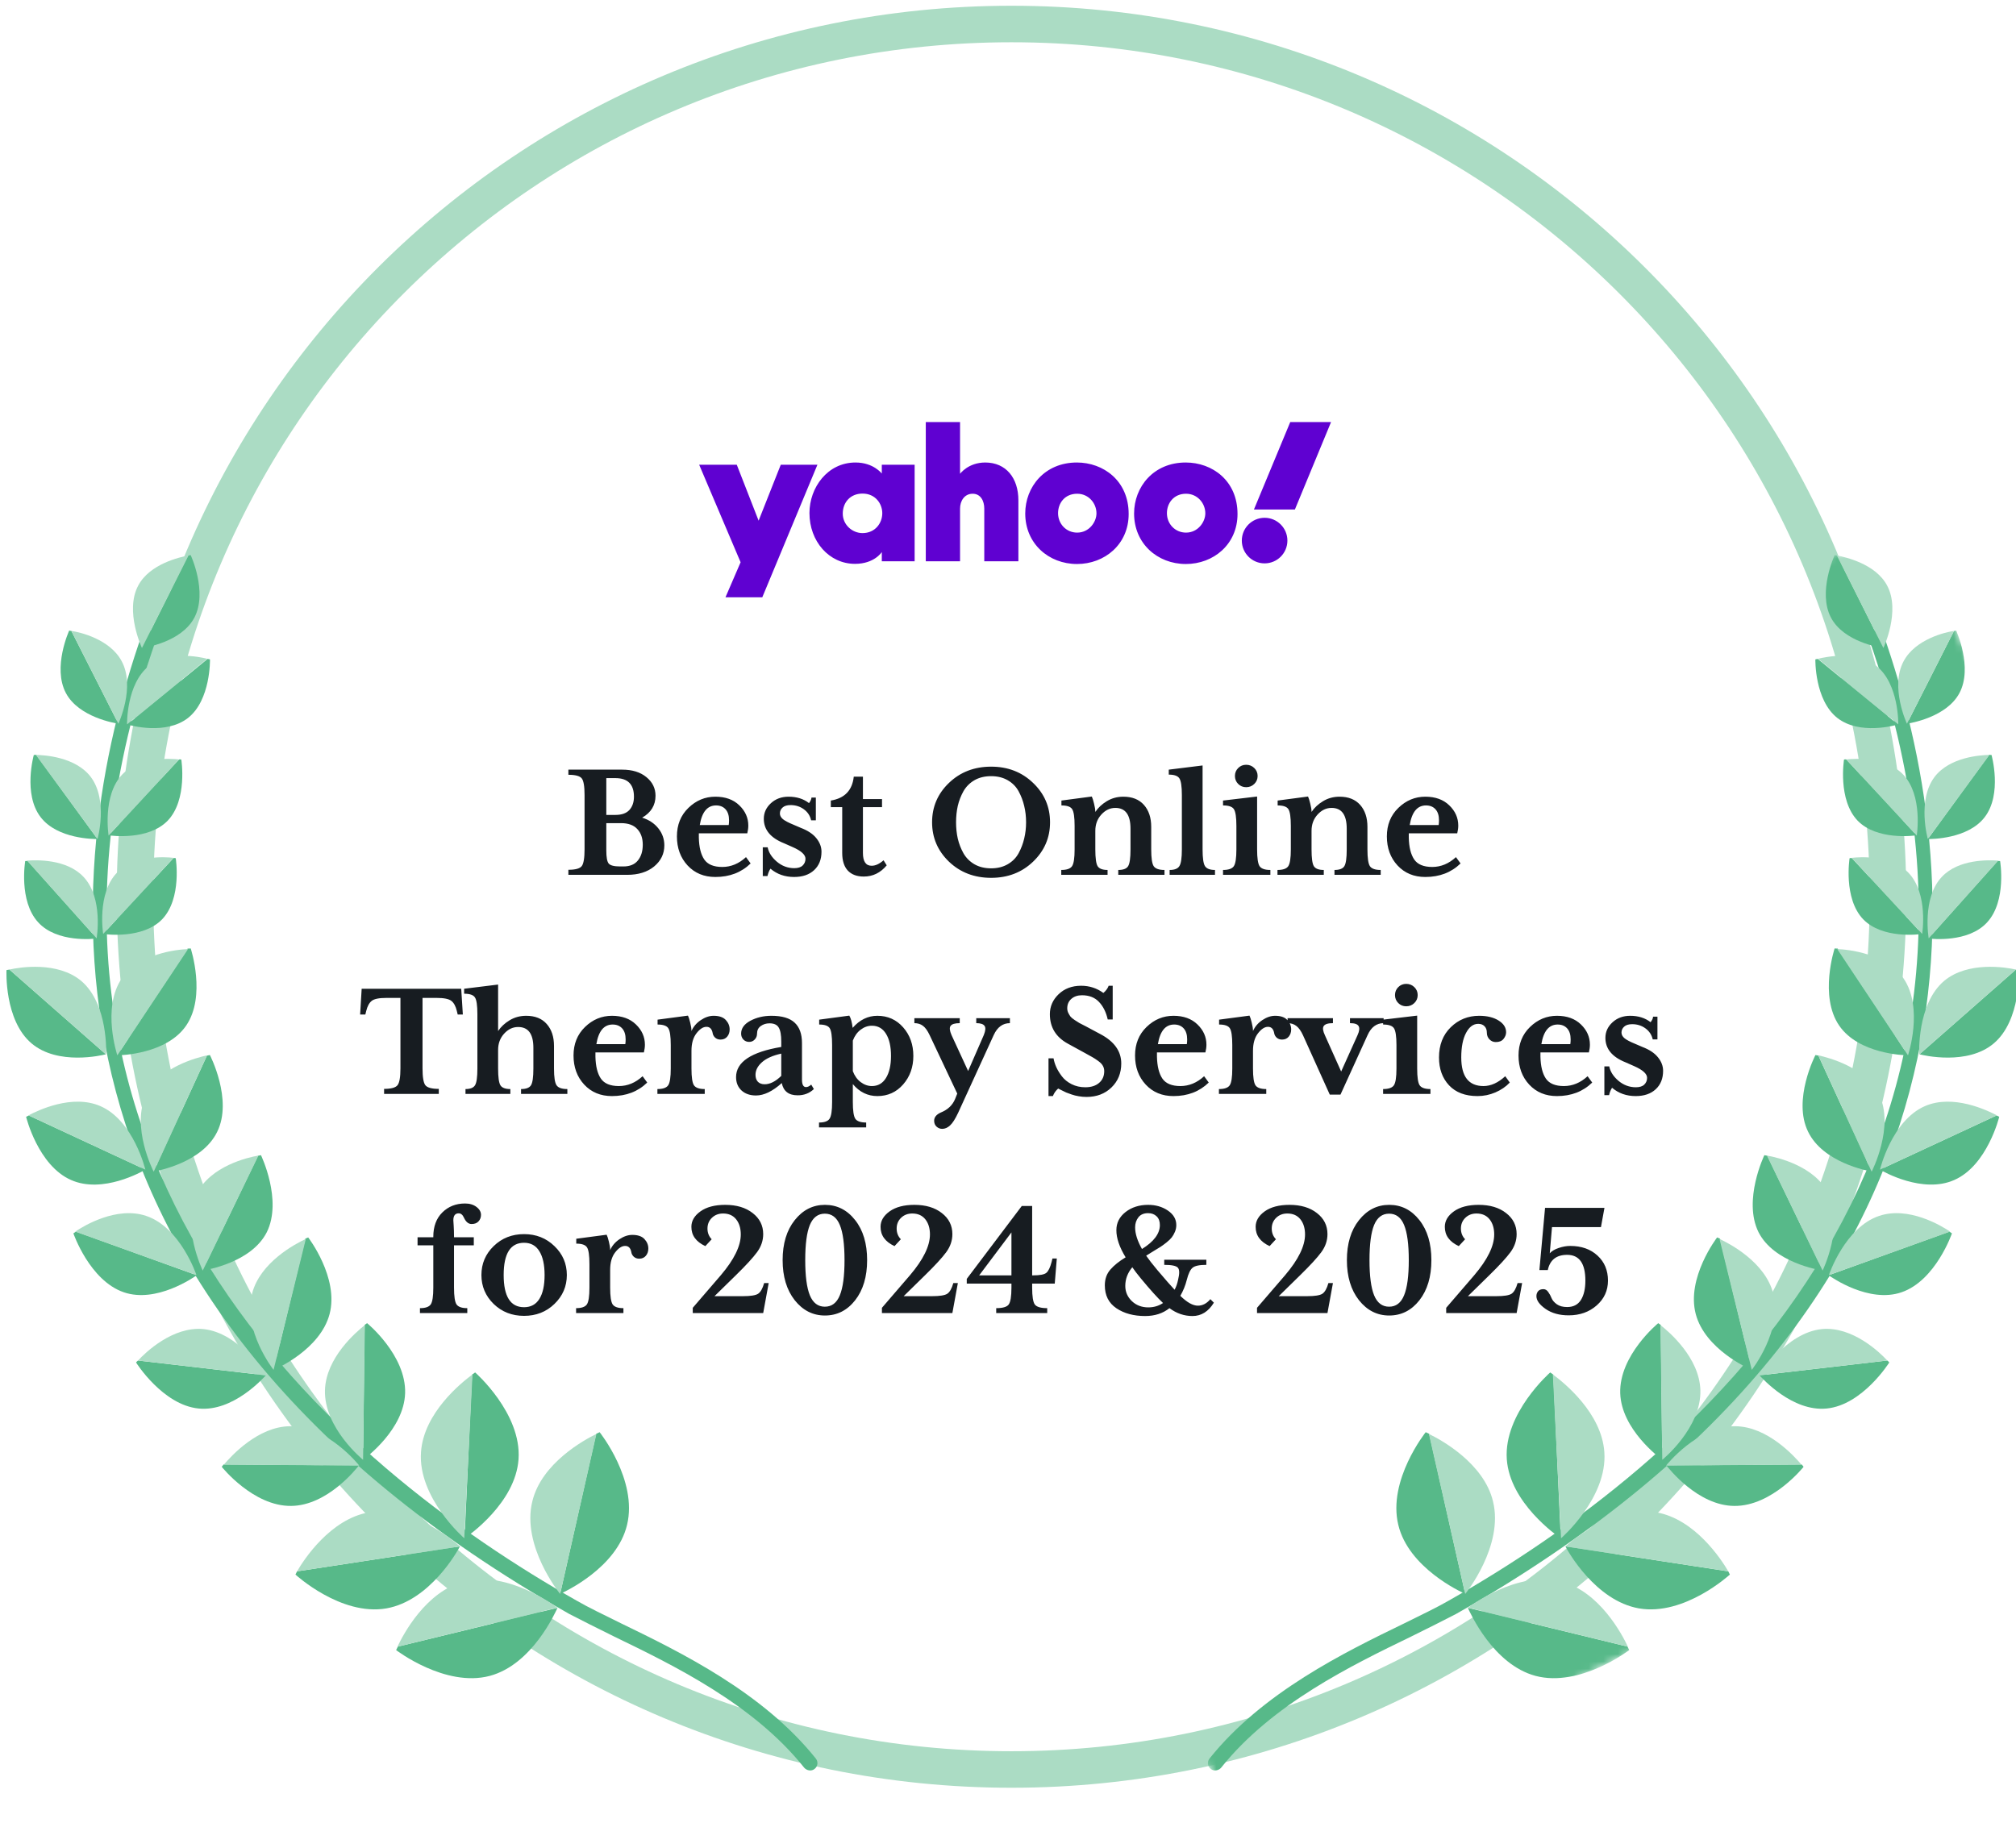<svg width="276" height="253" viewBox="0 0 276 253" fill="none" xmlns="http://www.w3.org/2000/svg">
<g clip-path="url(#clip0_3578_2165)">
<path d="M138.475 242.287C204.749 242.287 258.475 188.785 258.475 122.787C258.475 56.789 204.749 3.287 138.475 3.287C72.2 3.287 18.475 56.789 18.475 122.787C18.475 188.785 72.2 242.287 138.475 242.287Z" stroke="#ABDCC4" stroke-width="5"/>
<path d="M95.72 63.634H100.869L103.858 71.292L106.891 63.634H111.909L104.36 81.787H99.32L101.392 76.987L95.72 63.634ZM117.123 63.328C113.262 63.328 110.818 66.797 110.818 70.245C110.818 74.128 113.502 77.205 117.058 77.205C119.72 77.205 120.723 75.59 120.723 75.59V76.856H125.218V63.634H120.723V64.834C120.702 64.834 119.589 63.328 117.123 63.328ZM118.083 67.583C119.872 67.583 120.789 69.001 120.789 70.267C120.789 71.641 119.807 72.994 118.083 72.994C116.665 72.994 115.378 71.838 115.378 70.332C115.378 68.805 116.403 67.583 118.083 67.583ZM126.745 76.856V57.787H131.436V64.877C131.436 64.877 132.549 63.328 134.883 63.328C137.742 63.328 139.422 65.467 139.422 68.499V76.856H134.752V69.634C134.752 68.608 134.272 67.605 133.16 67.605C132.025 67.605 131.436 68.608 131.436 69.634V76.856H126.745ZM147.429 63.328C143 63.328 140.36 66.688 140.36 70.31C140.36 74.412 143.545 77.227 147.451 77.227C151.225 77.227 154.52 74.543 154.52 70.376C154.52 65.816 151.051 63.328 147.429 63.328ZM147.472 67.605C149.043 67.605 150.112 68.914 150.112 70.288C150.112 71.467 149.109 72.928 147.472 72.928C145.967 72.928 144.854 71.728 144.854 70.267C144.854 68.892 145.771 67.605 147.472 67.605ZM162.331 63.328C157.902 63.328 155.262 66.688 155.262 70.31C155.262 74.412 158.447 77.227 162.352 77.227C166.127 77.227 169.422 74.543 169.422 70.376C169.422 65.816 165.974 63.328 162.331 63.328ZM162.374 67.605C163.945 67.605 165.014 68.914 165.014 70.288C165.014 71.467 164.011 72.928 162.374 72.928C160.869 72.928 159.756 71.728 159.756 70.267C159.756 68.892 160.694 67.605 162.374 67.605ZM173.131 70.899C174.854 70.899 176.251 72.296 176.251 74.019C176.251 75.743 174.854 77.139 173.131 77.139C171.407 77.139 170.011 75.743 170.011 74.019C170.011 72.296 171.407 70.899 173.131 70.899ZM177.276 69.765H171.669L176.643 57.787H182.229L177.276 69.765Z" fill="#5F01D1"/>
<path d="M90.951 115.755C90.951 116.904 90.486 117.865 89.557 118.638C88.627 119.404 87.393 119.787 85.853 119.787H77.814V119.095C78.775 119.095 79.385 118.927 79.643 118.591C79.9 118.255 80.029 117.486 80.029 116.283V108.865C80.029 107.662 79.9 106.9 79.643 106.58C79.385 106.251 78.775 106.087 77.814 106.087V105.384H85.186C86.561 105.384 87.662 105.724 88.49 106.404C89.326 107.083 89.744 107.935 89.744 108.958C89.744 110.255 89.135 111.255 87.916 111.958C88.846 112.248 89.584 112.736 90.131 113.423C90.678 114.111 90.951 114.888 90.951 115.755ZM86.791 109.087C86.791 107.392 85.943 106.544 84.248 106.544H83.006V111.583H84.248C85.115 111.583 85.756 111.357 86.17 110.904C86.584 110.443 86.791 109.837 86.791 109.087ZM85.022 112.708H83.006V116.447C83.006 117.376 83.115 117.974 83.334 118.24C83.561 118.505 84.08 118.638 84.893 118.638H85.35C86.232 118.638 86.893 118.365 87.33 117.818C87.775 117.271 87.998 116.552 87.998 115.662C87.998 114.763 87.748 114.048 87.248 113.517C86.756 112.978 86.014 112.708 85.022 112.708ZM102.764 118.228C101.498 119.462 99.889 120.08 97.936 120.08C96.381 120.08 95.115 119.556 94.139 118.509C93.162 117.455 92.674 116.126 92.674 114.525C92.674 112.939 93.197 111.638 94.244 110.623C95.299 109.599 96.529 109.087 97.936 109.087C99.311 109.087 100.404 109.482 101.217 110.271C102.037 111.06 102.447 111.986 102.447 113.048C102.447 113.369 102.4 113.72 102.307 114.103H95.674V114.701C95.705 115.998 95.951 116.99 96.412 117.677C96.881 118.365 97.705 118.708 98.885 118.708C100.072 118.708 101.154 118.259 102.131 117.361L102.764 118.228ZM99.811 112.322C99.811 111.666 99.65 111.162 99.33 110.81C99.01 110.458 98.576 110.283 98.029 110.283C96.842 110.283 96.1 111.177 95.803 112.966H99.764C99.795 112.779 99.811 112.564 99.811 112.322ZM112.467 116.623C112.467 117.677 112.131 118.517 111.459 119.142C110.787 119.767 109.873 120.08 108.717 120.08C107.451 120.08 106.373 119.701 105.482 118.943C105.303 119.201 105.166 119.537 105.072 119.951H104.428V116.013H105.096C105.236 116.732 105.654 117.388 106.35 117.982C107.053 118.576 107.85 118.873 108.74 118.873C109.256 118.873 109.639 118.751 109.889 118.509C110.146 118.259 110.275 117.951 110.275 117.583C110.275 117.037 109.693 116.505 108.529 115.99L107.334 115.462C105.49 114.728 104.568 113.611 104.568 112.111C104.568 111.283 104.893 110.572 105.541 109.978C106.189 109.384 106.994 109.087 107.955 109.087C109.072 109.087 110.006 109.38 110.756 109.966C110.967 109.693 111.08 109.439 111.096 109.205H111.693V112.322H111.049C110.908 111.697 110.576 111.193 110.053 110.81C109.529 110.427 108.924 110.236 108.236 110.236C107.744 110.236 107.377 110.349 107.135 110.576C106.893 110.794 106.771 111.064 106.771 111.384C106.771 111.673 106.912 111.935 107.193 112.169C107.475 112.396 107.951 112.646 108.623 112.919L109.631 113.353C110.592 113.72 111.303 114.193 111.764 114.771C112.232 115.349 112.467 115.966 112.467 116.623ZM121.396 118.486C120.545 119.509 119.498 120.021 118.256 120.021C117.311 120.021 116.58 119.748 116.064 119.201C115.557 118.646 115.303 117.841 115.303 116.787V110.517H113.744V109.615C115.635 109.31 116.682 108.22 116.885 106.345H118.139V109.416H120.752V110.517H118.139V116.787C118.139 117.958 118.537 118.544 119.334 118.544C119.85 118.544 120.393 118.294 120.963 117.794L121.396 118.486ZM141.436 107.201C142.982 108.677 143.756 110.474 143.756 112.591C143.756 114.701 142.982 116.498 141.436 117.982C139.896 119.458 137.982 120.197 135.693 120.197C133.389 120.197 131.463 119.458 129.916 117.982C128.377 116.498 127.607 114.701 127.607 112.591C127.607 110.474 128.377 108.677 129.916 107.201C131.463 105.716 133.389 104.974 135.693 104.974C137.982 104.974 139.896 105.716 141.436 107.201ZM140.217 114.818C140.389 114.115 140.475 113.373 140.475 112.591C140.475 111.802 140.389 111.056 140.217 110.353C140.053 109.65 139.799 108.982 139.455 108.349C139.111 107.716 138.615 107.212 137.967 106.837C137.318 106.462 136.561 106.275 135.693 106.275C134.811 106.275 134.045 106.462 133.396 106.837C132.756 107.212 132.256 107.716 131.896 108.349C131.545 108.982 131.287 109.65 131.123 110.353C130.967 111.056 130.889 111.802 130.889 112.591C130.889 113.373 130.967 114.115 131.123 114.818C131.287 115.521 131.545 116.189 131.896 116.822C132.256 117.455 132.756 117.958 133.396 118.333C134.045 118.708 134.811 118.896 135.693 118.896C136.561 118.896 137.318 118.708 137.967 118.333C138.615 117.958 139.111 117.455 139.455 116.822C139.799 116.189 140.053 115.521 140.217 114.818ZM159.424 119.787H153.096V119.119C153.783 119.119 154.232 118.947 154.443 118.603C154.662 118.259 154.771 117.494 154.771 116.306V113.47C154.771 111.564 154.076 110.615 152.686 110.623C151.967 110.623 151.33 110.927 150.775 111.537C150.229 112.138 149.955 112.88 149.955 113.763V116.306C149.955 117.494 150.061 118.259 150.271 118.603C150.49 118.947 150.943 119.119 151.631 119.119V119.787H145.291V119.119C146.041 119.119 146.533 118.947 146.768 118.603C147.002 118.259 147.119 117.494 147.119 116.306V113.095C147.119 111.892 147.006 111.123 146.779 110.787C146.561 110.451 146.072 110.283 145.314 110.283V109.615L149.475 109.064C149.568 109.259 149.67 109.583 149.779 110.037C149.896 110.49 149.955 110.869 149.955 111.173C150.338 110.595 150.865 110.103 151.537 109.697C152.209 109.291 152.959 109.087 153.787 109.087C155.006 109.087 155.947 109.462 156.611 110.212C157.275 110.962 157.607 111.962 157.607 113.212V116.306C157.607 117.494 157.721 118.259 157.947 118.603C158.182 118.947 158.674 119.119 159.424 119.119V119.787ZM166.338 119.787H160.127V119.119C160.799 119.119 161.244 118.943 161.463 118.591C161.689 118.24 161.803 117.478 161.803 116.306V108.865C161.803 107.677 161.689 106.916 161.463 106.58C161.244 106.236 160.76 106.064 160.01 106.064V105.384L164.639 104.81V116.306C164.639 117.478 164.748 118.24 164.967 118.591C165.193 118.943 165.65 119.119 166.338 119.119V119.787ZM173.92 119.787H167.439V119.119C168.189 119.119 168.682 118.947 168.916 118.603C169.15 118.259 169.268 117.494 169.268 116.306V113.095C169.268 111.908 169.154 111.142 168.928 110.798C168.709 110.455 168.213 110.283 167.439 110.283V109.615L172.104 109.064V116.306C172.104 117.494 172.217 118.259 172.443 118.603C172.678 118.947 173.17 119.119 173.92 119.119V119.787ZM169.514 107.341C169.217 107.044 169.068 106.681 169.068 106.251C169.068 105.822 169.217 105.458 169.514 105.162C169.811 104.865 170.174 104.716 170.604 104.716C171.041 104.716 171.412 104.865 171.717 105.162C172.021 105.458 172.174 105.822 172.174 106.251C172.174 106.681 172.021 107.044 171.717 107.341C171.412 107.638 171.041 107.787 170.604 107.787C170.174 107.787 169.811 107.638 169.514 107.341ZM189.025 119.787H182.697V119.119C183.385 119.119 183.834 118.947 184.045 118.603C184.264 118.259 184.373 117.494 184.373 116.306V113.47C184.373 111.564 183.678 110.615 182.287 110.623C181.568 110.623 180.932 110.927 180.377 111.537C179.83 112.138 179.557 112.88 179.557 113.763V116.306C179.557 117.494 179.662 118.259 179.873 118.603C180.092 118.947 180.545 119.119 181.232 119.119V119.787H174.893V119.119C175.643 119.119 176.135 118.947 176.369 118.603C176.604 118.259 176.721 117.494 176.721 116.306V113.095C176.721 111.892 176.607 111.123 176.381 110.787C176.162 110.451 175.674 110.283 174.916 110.283V109.615L179.076 109.064C179.17 109.259 179.271 109.583 179.381 110.037C179.498 110.49 179.557 110.869 179.557 111.173C179.939 110.595 180.467 110.103 181.139 109.697C181.811 109.291 182.561 109.087 183.389 109.087C184.607 109.087 185.549 109.462 186.213 110.212C186.877 110.962 187.209 111.962 187.209 113.212V116.306C187.209 117.494 187.322 118.259 187.549 118.603C187.783 118.947 188.275 119.119 189.025 119.119V119.787ZM199.959 118.228C198.693 119.462 197.084 120.08 195.131 120.08C193.576 120.08 192.311 119.556 191.334 118.509C190.357 117.455 189.869 116.126 189.869 114.525C189.869 112.939 190.393 111.638 191.439 110.623C192.494 109.599 193.725 109.087 195.131 109.087C196.506 109.087 197.6 109.482 198.412 110.271C199.232 111.06 199.643 111.986 199.643 113.048C199.643 113.369 199.596 113.72 199.502 114.103H192.869V114.701C192.9 115.998 193.146 116.99 193.607 117.677C194.076 118.365 194.9 118.708 196.08 118.708C197.268 118.708 198.35 118.259 199.326 117.361L199.959 118.228ZM197.006 112.322C197.006 111.666 196.846 111.162 196.525 110.81C196.205 110.458 195.771 110.283 195.225 110.283C194.037 110.283 193.295 111.177 192.998 112.966H196.959C196.99 112.779 197.006 112.564 197.006 112.322ZM63.365 138.912H62.662L62.545 138.431C62.389 137.775 62.139 137.314 61.795 137.048C61.451 136.775 60.775 136.638 59.768 136.638H57.846V146.283C57.846 147.486 57.975 148.255 58.232 148.591C58.498 148.927 59.111 149.095 60.072 149.095V149.787H52.584V149.095C53.545 149.095 54.158 148.927 54.424 148.591C54.69 148.255 54.822 147.486 54.822 146.283V136.638H52.9C51.893 136.638 51.221 136.775 50.885 137.048C50.549 137.314 50.299 137.775 50.135 138.431L50.018 138.912H49.303L49.514 135.384H63.143L63.365 138.912ZM77.674 149.787H71.334V149.119C72.022 149.119 72.475 148.947 72.693 148.603C72.912 148.259 73.022 147.494 73.022 146.306V143.47C73.022 141.564 72.322 140.615 70.924 140.623C70.205 140.623 69.568 140.927 69.014 141.537C68.467 142.138 68.193 142.88 68.193 143.763V146.306C68.193 147.494 68.299 148.259 68.51 148.603C68.728 148.947 69.182 149.119 69.869 149.119V149.787H63.728V149.119C64.385 149.119 64.818 148.947 65.029 148.603C65.248 148.259 65.357 147.494 65.357 146.306V138.865C65.357 137.662 65.244 136.896 65.018 136.568C64.799 136.232 64.307 136.064 63.541 136.064V135.384L68.193 134.81V141.173C68.576 140.595 69.103 140.103 69.775 139.697C70.447 139.291 71.201 139.087 72.037 139.087C73.256 139.087 74.193 139.462 74.85 140.212C75.514 140.962 75.846 141.962 75.846 143.212V146.306C75.846 147.494 75.963 148.259 76.197 148.603C76.432 148.947 76.924 149.119 77.674 149.119V149.787ZM88.607 148.228C87.342 149.462 85.732 150.08 83.779 150.08C82.225 150.08 80.959 149.556 79.982 148.509C79.006 147.455 78.518 146.126 78.518 144.525C78.518 142.939 79.041 141.638 80.088 140.623C81.143 139.599 82.373 139.087 83.779 139.087C85.154 139.087 86.248 139.482 87.061 140.271C87.881 141.06 88.291 141.986 88.291 143.048C88.291 143.369 88.244 143.72 88.15 144.103H81.518V144.701C81.549 145.998 81.795 146.99 82.256 147.677C82.725 148.365 83.549 148.708 84.728 148.708C85.916 148.708 86.998 148.259 87.975 147.361L88.607 148.228ZM85.654 142.322C85.654 141.666 85.494 141.162 85.174 140.81C84.853 140.458 84.42 140.283 83.873 140.283C82.686 140.283 81.943 141.177 81.647 142.966H85.607C85.639 142.779 85.654 142.564 85.654 142.322ZM99.893 140.951C99.893 141.349 99.779 141.681 99.553 141.947C99.334 142.212 99.029 142.345 98.639 142.345C98.35 142.345 98.103 142.255 97.9 142.076C97.705 141.888 97.592 141.673 97.561 141.431C97.451 140.869 97.166 140.591 96.705 140.599C96.26 140.599 95.807 140.896 95.346 141.49C94.893 142.076 94.666 142.873 94.666 143.88V146.306C94.666 147.494 94.779 148.259 95.006 148.603C95.24 148.947 95.732 149.119 96.482 149.119V149.787H90.002V149.119C90.752 149.119 91.244 148.947 91.478 148.603C91.713 148.259 91.83 147.494 91.83 146.306V143.095C91.83 141.892 91.717 141.123 91.49 140.787C91.272 140.451 90.783 140.283 90.025 140.283V139.615L94.186 139.064C94.279 139.244 94.381 139.56 94.49 140.013C94.607 140.466 94.666 140.853 94.666 141.173C94.924 140.58 95.346 140.083 95.932 139.685C96.525 139.287 97.111 139.087 97.689 139.087C98.455 139.087 99.014 139.279 99.365 139.662C99.717 140.044 99.893 140.474 99.893 140.951ZM111.424 149.119C110.814 149.697 110.072 149.982 109.197 149.974C107.979 149.974 107.256 149.416 107.029 148.298C105.764 149.431 104.588 149.998 103.502 149.998C102.674 149.998 102.01 149.767 101.51 149.306C101.018 148.845 100.771 148.236 100.771 147.478C100.771 145.416 102.834 144.041 106.959 143.353V142.615C106.959 141.716 106.842 141.076 106.607 140.693C106.381 140.31 105.963 140.119 105.354 140.119C104.893 140.119 104.49 140.244 104.146 140.494C103.811 140.736 103.643 141.08 103.643 141.525C103.643 141.845 103.537 142.115 103.326 142.333C103.123 142.552 102.869 142.662 102.564 142.662C102.244 142.662 101.979 142.552 101.768 142.333C101.564 142.115 101.463 141.845 101.463 141.525C101.463 140.806 101.885 140.22 102.729 139.767C103.58 139.314 104.541 139.087 105.611 139.087C107.064 139.087 108.123 139.4 108.787 140.025C109.459 140.642 109.795 141.576 109.795 142.826V147.818C109.795 148.505 109.979 148.849 110.346 148.849C110.572 148.849 110.811 148.736 111.061 148.509L111.424 149.119ZM106.959 147.314V144.267C105.787 144.525 104.904 144.919 104.311 145.451C103.725 145.974 103.432 146.548 103.432 147.173C103.432 147.572 103.541 147.888 103.76 148.123C103.986 148.349 104.295 148.462 104.686 148.462C105.42 148.462 106.178 148.08 106.959 147.314ZM125.041 144.583C125.041 146.123 124.576 147.423 123.646 148.486C122.717 149.548 121.541 150.08 120.119 150.08C118.791 150.08 117.67 149.533 116.756 148.439V150.888C116.756 152.076 116.869 152.841 117.096 153.185C117.33 153.529 117.826 153.701 118.584 153.701V154.369H112.127V153.701C112.861 153.701 113.342 153.529 113.568 153.185C113.803 152.841 113.92 152.076 113.92 150.888V143.095C113.92 141.892 113.811 141.123 113.592 140.787C113.381 140.451 112.9 140.283 112.15 140.283V139.615L116.275 139.064C116.486 139.416 116.639 139.974 116.732 140.74C117.693 139.638 118.822 139.087 120.119 139.087C121.541 139.087 122.717 139.615 123.646 140.669C124.576 141.724 125.041 143.029 125.041 144.583ZM121.291 147.607C121.752 146.865 121.982 145.857 121.982 144.583C121.982 143.302 121.756 142.294 121.303 141.56C120.85 140.818 120.205 140.447 119.369 140.447C118.822 140.447 118.311 140.626 117.834 140.986C117.357 141.345 116.998 141.845 116.756 142.486V146.669C116.998 147.31 117.357 147.81 117.834 148.169C118.318 148.529 118.83 148.708 119.369 148.708C120.197 148.708 120.838 148.341 121.291 147.607ZM138.26 140.095C137.283 140.095 136.545 140.638 136.045 141.724L131.182 152.353C130.783 153.205 130.412 153.787 130.068 154.099C129.732 154.412 129.373 154.568 128.99 154.568C128.701 154.568 128.443 154.466 128.217 154.263C127.998 154.06 127.889 153.791 127.889 153.455C127.889 152.978 128.193 152.603 128.803 152.33C129.748 151.947 130.396 151.337 130.748 150.501L131.053 149.74L127.268 141.724C126.979 141.115 126.674 140.693 126.354 140.458C126.033 140.216 125.643 140.095 125.182 140.095V139.416H131.393V140.095C130.736 140.095 130.318 140.22 130.139 140.47C129.967 140.712 130.01 141.13 130.268 141.724L132.541 146.646L134.686 141.724C134.928 141.13 134.963 140.712 134.791 140.47C134.619 140.22 134.24 140.095 133.654 140.095V139.416H138.26V140.095ZM153.506 145.615C153.506 146.943 153.057 148.041 152.158 148.908C151.268 149.767 150.131 150.197 148.748 150.197C148.381 150.197 148.025 150.166 147.682 150.103C147.338 150.048 147.01 149.966 146.697 149.857C146.385 149.748 146.139 149.658 145.959 149.587C145.787 149.509 145.564 149.4 145.291 149.259C145.025 149.119 144.885 149.048 144.869 149.048C144.549 149.322 144.307 149.666 144.143 150.08H143.545V144.912H144.236C144.299 145.294 144.424 145.697 144.611 146.119C144.799 146.533 145.057 146.955 145.385 147.384C145.713 147.814 146.154 148.169 146.709 148.451C147.271 148.732 147.896 148.873 148.584 148.873C149.381 148.873 150.01 148.673 150.471 148.275C150.939 147.876 151.174 147.341 151.174 146.669C151.174 146.412 151.115 146.173 150.998 145.955C150.881 145.728 150.666 145.501 150.354 145.275C150.041 145.048 149.779 144.876 149.568 144.759C149.357 144.642 149.006 144.447 148.514 144.173L146.182 142.896C144.549 141.998 143.732 140.654 143.732 138.865C143.732 137.81 144.131 136.9 144.928 136.134C145.732 135.361 146.76 134.974 148.01 134.974C149.143 134.974 150.158 135.302 151.057 135.958C151.393 135.685 151.635 135.357 151.783 134.974H152.334V139.591H151.654C151.428 138.583 151.025 137.779 150.447 137.177C149.877 136.576 149.104 136.275 148.127 136.275C147.533 136.275 147.049 136.439 146.674 136.767C146.299 137.095 146.111 137.525 146.111 138.056C146.111 138.283 146.158 138.494 146.252 138.689C146.354 138.884 146.451 139.048 146.545 139.181C146.639 139.306 146.83 139.466 147.119 139.662C147.408 139.849 147.623 139.986 147.764 140.072C147.912 140.15 148.201 140.298 148.631 140.517L150.623 141.583C152.545 142.591 153.506 143.935 153.506 145.615ZM165.482 148.228C164.217 149.462 162.607 150.08 160.654 150.08C159.1 150.08 157.834 149.556 156.857 148.509C155.881 147.455 155.393 146.126 155.393 144.525C155.393 142.939 155.916 141.638 156.963 140.623C158.018 139.599 159.248 139.087 160.654 139.087C162.029 139.087 163.123 139.482 163.936 140.271C164.756 141.06 165.166 141.986 165.166 143.048C165.166 143.369 165.119 143.72 165.025 144.103H158.393V144.701C158.424 145.998 158.67 146.99 159.131 147.677C159.6 148.365 160.424 148.708 161.604 148.708C162.791 148.708 163.873 148.259 164.85 147.361L165.482 148.228ZM162.529 142.322C162.529 141.666 162.369 141.162 162.049 140.81C161.729 140.458 161.295 140.283 160.748 140.283C159.561 140.283 158.818 141.177 158.521 142.966H162.482C162.514 142.779 162.529 142.564 162.529 142.322ZM176.768 140.951C176.768 141.349 176.654 141.681 176.428 141.947C176.209 142.212 175.904 142.345 175.514 142.345C175.225 142.345 174.979 142.255 174.775 142.076C174.58 141.888 174.467 141.673 174.436 141.431C174.326 140.869 174.041 140.591 173.58 140.599C173.135 140.599 172.682 140.896 172.221 141.49C171.768 142.076 171.541 142.873 171.541 143.88V146.306C171.541 147.494 171.654 148.259 171.881 148.603C172.115 148.947 172.607 149.119 173.357 149.119V149.787H166.877V149.119C167.627 149.119 168.119 148.947 168.354 148.603C168.588 148.259 168.705 147.494 168.705 146.306V143.095C168.705 141.892 168.592 141.123 168.365 140.787C168.146 140.451 167.658 140.283 166.9 140.283V139.615L171.061 139.064C171.154 139.244 171.256 139.56 171.365 140.013C171.482 140.466 171.541 140.853 171.541 141.173C171.799 140.58 172.221 140.083 172.807 139.685C173.4 139.287 173.986 139.087 174.564 139.087C175.33 139.087 175.889 139.279 176.24 139.662C176.592 140.044 176.768 140.474 176.768 140.951ZM189.424 140.095C188.447 140.095 187.713 140.646 187.221 141.748L183.518 149.88H182.053L178.385 141.748C178.111 141.154 177.811 140.732 177.482 140.482C177.154 140.224 176.752 140.095 176.275 140.095V139.416H182.486V140.095C181.814 140.095 181.393 140.228 181.221 140.494C181.057 140.751 181.111 141.169 181.385 141.748L183.611 146.716L185.85 141.748C186.107 141.185 186.158 140.771 186.002 140.505C185.854 140.232 185.459 140.095 184.818 140.095V139.416H189.424V140.095ZM195.834 149.787H189.354V149.119C190.104 149.119 190.596 148.947 190.83 148.603C191.064 148.259 191.182 147.494 191.182 146.306V143.095C191.182 141.908 191.068 141.142 190.842 140.798C190.623 140.455 190.127 140.283 189.354 140.283V139.615L194.018 139.064V146.306C194.018 147.494 194.131 148.259 194.357 148.603C194.592 148.947 195.084 149.119 195.834 149.119V149.787ZM191.428 137.341C191.131 137.044 190.982 136.681 190.982 136.251C190.982 135.822 191.131 135.458 191.428 135.162C191.725 134.865 192.088 134.716 192.518 134.716C192.955 134.716 193.326 134.865 193.631 135.162C193.936 135.458 194.088 135.822 194.088 136.251C194.088 136.681 193.936 137.044 193.631 137.341C193.326 137.638 192.955 137.787 192.518 137.787C192.088 137.787 191.725 137.638 191.428 137.341ZM206.697 148.228C206.166 148.791 205.51 149.24 204.729 149.576C203.947 149.912 203.131 150.08 202.279 150.08C200.6 150.08 199.299 149.587 198.377 148.603C197.463 147.619 197.006 146.349 197.006 144.794C197.006 143.083 197.541 141.705 198.611 140.658C199.682 139.611 200.979 139.087 202.502 139.087C203.588 139.087 204.475 139.302 205.162 139.732C205.85 140.162 206.193 140.697 206.193 141.337C206.193 141.658 206.076 141.962 205.842 142.251C205.615 142.541 205.26 142.685 204.775 142.685C204.439 142.685 204.15 142.56 203.908 142.31C203.674 142.06 203.557 141.759 203.557 141.408C203.557 141.025 203.451 140.728 203.24 140.517C203.029 140.298 202.74 140.189 202.373 140.189C201.701 140.189 201.146 140.603 200.709 141.431C200.271 142.251 200.053 143.373 200.053 144.794C200.053 147.404 201.068 148.708 203.1 148.708C204.107 148.708 205.1 148.259 206.076 147.361L206.697 148.228ZM217.982 148.228C216.717 149.462 215.107 150.08 213.154 150.08C211.6 150.08 210.334 149.556 209.357 148.509C208.381 147.455 207.893 146.126 207.893 144.525C207.893 142.939 208.416 141.638 209.463 140.623C210.518 139.599 211.748 139.087 213.154 139.087C214.529 139.087 215.623 139.482 216.436 140.271C217.256 141.06 217.666 141.986 217.666 143.048C217.666 143.369 217.619 143.72 217.525 144.103H210.893V144.701C210.924 145.998 211.17 146.99 211.631 147.677C212.1 148.365 212.924 148.708 214.104 148.708C215.291 148.708 216.373 148.259 217.35 147.361L217.982 148.228ZM215.029 142.322C215.029 141.666 214.869 141.162 214.549 140.81C214.229 140.458 213.795 140.283 213.248 140.283C212.061 140.283 211.318 141.177 211.021 142.966H214.982C215.014 142.779 215.029 142.564 215.029 142.322ZM227.686 146.623C227.686 147.677 227.35 148.517 226.678 149.142C226.006 149.767 225.092 150.08 223.936 150.08C222.67 150.08 221.592 149.701 220.701 148.943C220.521 149.201 220.385 149.537 220.291 149.951H219.646V146.013H220.314C220.455 146.732 220.873 147.388 221.568 147.982C222.271 148.576 223.068 148.873 223.959 148.873C224.475 148.873 224.857 148.751 225.107 148.509C225.365 148.259 225.494 147.951 225.494 147.583C225.494 147.037 224.912 146.505 223.748 145.99L222.553 145.462C220.709 144.728 219.787 143.611 219.787 142.111C219.787 141.283 220.111 140.572 220.76 139.978C221.408 139.384 222.213 139.087 223.174 139.087C224.291 139.087 225.225 139.38 225.975 139.966C226.186 139.693 226.299 139.439 226.314 139.205H226.912V142.322H226.268C226.127 141.697 225.795 141.193 225.271 140.81C224.748 140.427 224.143 140.236 223.455 140.236C222.963 140.236 222.596 140.349 222.354 140.576C222.111 140.794 221.99 141.064 221.99 141.384C221.99 141.673 222.131 141.935 222.412 142.169C222.693 142.396 223.17 142.646 223.842 142.919L224.85 143.353C225.811 143.72 226.521 144.193 226.982 144.771C227.451 145.349 227.686 145.966 227.686 146.623ZM65.85 166.345C65.85 166.697 65.736 166.994 65.51 167.236C65.291 167.478 64.975 167.599 64.561 167.599C64.131 167.599 63.783 167.31 63.518 166.732C63.338 166.333 63.1 166.134 62.803 166.134C62.31 166.134 62.065 166.455 62.065 167.095C62.065 167.111 62.08 167.349 62.111 167.81C62.143 168.271 62.158 168.783 62.158 169.345V169.416H64.865V170.517H62.158V176.306C62.158 177.494 62.272 178.259 62.498 178.603C62.732 178.947 63.225 179.119 63.975 179.119V179.787H57.494V179.119C58.244 179.119 58.736 178.947 58.971 178.603C59.205 178.259 59.322 177.494 59.322 176.306V170.517H57.166V169.416H59.322V169.345C59.322 167.939 59.732 166.83 60.553 166.017C61.381 165.197 62.42 164.787 63.67 164.787C64.295 164.787 64.814 164.943 65.228 165.255C65.643 165.568 65.85 165.931 65.85 166.345ZM75.904 170.623C77.037 171.708 77.603 173.029 77.603 174.583C77.603 176.13 77.037 177.451 75.904 178.544C74.779 179.63 73.393 180.173 71.744 180.173C70.096 180.173 68.709 179.63 67.584 178.544C66.467 177.451 65.908 176.13 65.908 174.583C65.908 173.029 66.467 171.708 67.584 170.623C68.709 169.529 70.096 168.982 71.744 168.982C73.393 168.982 74.779 169.529 75.904 170.623ZM74.557 174.583C74.557 173.177 74.318 172.091 73.842 171.326C73.373 170.552 72.674 170.166 71.744 170.166C69.885 170.166 68.955 171.638 68.955 174.583C68.955 177.521 69.885 178.99 71.744 178.99C72.674 178.99 73.373 178.611 73.842 177.853C74.318 177.095 74.557 176.005 74.557 174.583ZM88.76 170.951C88.76 171.349 88.647 171.681 88.42 171.947C88.201 172.212 87.897 172.345 87.506 172.345C87.217 172.345 86.971 172.255 86.768 172.076C86.572 171.888 86.459 171.673 86.428 171.431C86.318 170.869 86.033 170.591 85.572 170.599C85.127 170.599 84.674 170.896 84.213 171.49C83.76 172.076 83.533 172.873 83.533 173.88V176.306C83.533 177.494 83.647 178.259 83.873 178.603C84.107 178.947 84.6 179.119 85.35 179.119V179.787H78.869V179.119C79.619 179.119 80.111 178.947 80.346 178.603C80.58 178.259 80.697 177.494 80.697 176.306V173.095C80.697 171.892 80.584 171.123 80.357 170.787C80.139 170.451 79.65 170.283 78.893 170.283V169.615L83.053 169.064C83.147 169.244 83.248 169.56 83.357 170.013C83.475 170.466 83.533 170.853 83.533 171.173C83.791 170.58 84.213 170.083 84.799 169.685C85.393 169.287 85.978 169.087 86.557 169.087C87.322 169.087 87.881 169.279 88.232 169.662C88.584 170.044 88.76 170.474 88.76 170.951ZM105.236 175.685L104.486 179.787H94.842V179.072L98.686 174.607C100.506 172.466 101.416 170.607 101.416 169.029C101.416 168.177 101.205 167.486 100.783 166.955C100.361 166.423 99.764 166.158 98.99 166.158C98.381 166.158 97.873 166.353 97.467 166.744C97.061 167.134 96.857 167.626 96.857 168.22C96.857 168.798 97.049 169.287 97.432 169.685L96.564 170.623C95.283 170.029 94.647 169.146 94.654 167.974C94.654 167.162 95.068 166.458 95.897 165.865C96.732 165.271 97.861 164.974 99.283 164.974C100.838 164.974 102.092 165.349 103.045 166.099C104.006 166.841 104.486 167.802 104.486 168.982C104.486 169.865 104.205 170.689 103.643 171.455C103.088 172.212 102.123 173.263 100.748 174.607L97.818 177.478H101.709C102.748 177.478 103.439 177.369 103.783 177.15C104.127 176.923 104.404 176.435 104.615 175.685H105.236ZM117.072 167.06C118.166 168.443 118.713 170.271 118.713 172.544C118.713 174.81 118.166 176.642 117.072 178.041C115.979 179.431 114.6 180.126 112.936 180.126C111.287 180.126 109.908 179.427 108.799 178.029C107.697 176.623 107.146 174.794 107.146 172.544C107.146 170.287 107.697 168.462 108.799 167.072C109.908 165.673 111.287 164.974 112.936 164.974C114.6 164.974 115.979 165.669 117.072 167.06ZM114.975 177.361C115.404 176.322 115.619 174.716 115.619 172.544C115.619 170.365 115.404 168.759 114.975 167.728C114.553 166.697 113.869 166.181 112.924 166.181C111.986 166.181 111.303 166.697 110.873 167.728C110.451 168.759 110.24 170.365 110.24 172.544C110.24 174.716 110.451 176.322 110.873 177.361C111.303 178.4 111.986 178.919 112.924 178.919C113.869 178.919 114.553 178.4 114.975 177.361ZM131.135 175.685L130.385 179.787H120.74V179.072L124.584 174.607C126.404 172.466 127.314 170.607 127.314 169.029C127.314 168.177 127.104 167.486 126.682 166.955C126.26 166.423 125.662 166.158 124.889 166.158C124.279 166.158 123.771 166.353 123.365 166.744C122.959 167.134 122.756 167.626 122.756 168.22C122.756 168.798 122.947 169.287 123.33 169.685L122.463 170.623C121.182 170.029 120.545 169.146 120.553 167.974C120.553 167.162 120.967 166.458 121.795 165.865C122.631 165.271 123.76 164.974 125.182 164.974C126.736 164.974 127.99 165.349 128.943 166.099C129.904 166.841 130.385 167.802 130.385 168.982C130.385 169.865 130.104 170.689 129.541 171.455C128.986 172.212 128.021 173.263 126.646 174.607L123.717 177.478H127.607C128.646 177.478 129.338 177.369 129.682 177.15C130.025 176.923 130.303 176.435 130.514 175.685H131.135ZM141.307 165.126V174.63H141.424C142.369 174.63 142.979 174.513 143.252 174.279C143.533 174.044 143.771 173.552 143.967 172.802L144.084 172.322H144.682L144.4 175.755H141.307V176.306C141.307 177.509 141.428 178.279 141.67 178.615C141.92 178.951 142.486 179.119 143.369 179.119V179.787H136.385V179.119C137.283 179.119 137.854 178.951 138.096 178.615C138.346 178.279 138.471 177.509 138.471 176.306V175.755H132.354V175.111L139.889 165.126H141.307ZM138.471 174.63V168.748L134.053 174.63H138.471ZM166.186 178.369C165.436 179.587 164.459 180.197 163.256 180.197C162.123 180.197 161.072 179.837 160.104 179.119C159.205 179.837 158.096 180.197 156.775 180.197C155.205 180.197 153.893 179.841 152.838 179.13C151.783 178.419 151.256 177.373 151.256 175.99C151.256 175.138 151.506 174.423 152.006 173.845C152.514 173.259 153.213 172.697 154.104 172.158C153.252 170.767 152.83 169.525 152.838 168.431C152.838 167.439 153.256 166.615 154.092 165.958C154.936 165.302 155.967 164.974 157.186 164.974C158.225 164.974 159.127 165.236 159.893 165.759C160.658 166.283 161.041 166.943 161.041 167.74C161.041 168.06 160.979 168.369 160.854 168.666C160.729 168.962 160.584 169.216 160.42 169.427C160.264 169.63 160.021 169.865 159.693 170.13C159.365 170.388 159.092 170.587 158.873 170.728C158.654 170.861 158.322 171.064 157.877 171.337C157.432 171.611 157.111 171.81 156.916 171.935C157.283 172.466 157.787 173.115 158.428 173.88C159.514 175.162 160.307 176.068 160.807 176.599C161.018 176.216 161.178 175.759 161.287 175.228C161.498 174.376 161.486 173.826 161.252 173.576C161.018 173.318 160.396 173.189 159.389 173.189V172.486H165.154V173.189C164.209 173.189 163.58 173.322 163.268 173.587C162.955 173.845 162.693 174.392 162.482 175.228C162.287 176.009 161.99 176.744 161.592 177.431C162.506 178.33 163.307 178.779 163.994 178.779C164.635 178.779 165.205 178.482 165.705 177.888L166.186 178.369ZM158.791 167.74C158.791 167.224 158.643 166.826 158.346 166.544C158.049 166.255 157.662 166.111 157.186 166.111C156.592 166.111 156.146 166.302 155.85 166.685C155.553 167.068 155.404 167.525 155.404 168.056C155.404 168.923 155.717 169.912 156.342 171.021C157.975 170.005 158.791 168.912 158.791 167.74ZM159.225 178.416C158.475 177.712 157.467 176.595 156.201 175.064C155.686 174.439 155.291 173.923 155.018 173.517C154.377 174.283 154.057 175.134 154.057 176.072C154.057 176.884 154.357 177.58 154.959 178.158C155.561 178.728 156.311 179.013 157.209 179.013C157.959 179.013 158.631 178.814 159.225 178.416ZM182.486 175.685L181.736 179.787H172.092V179.072L175.936 174.607C177.756 172.466 178.666 170.607 178.666 169.029C178.666 168.177 178.455 167.486 178.033 166.955C177.611 166.423 177.014 166.158 176.24 166.158C175.631 166.158 175.123 166.353 174.717 166.744C174.311 167.134 174.107 167.626 174.107 168.22C174.107 168.798 174.299 169.287 174.682 169.685L173.814 170.623C172.533 170.029 171.896 169.146 171.904 167.974C171.904 167.162 172.318 166.458 173.146 165.865C173.982 165.271 175.111 164.974 176.533 164.974C178.088 164.974 179.342 165.349 180.295 166.099C181.256 166.841 181.736 167.802 181.736 168.982C181.736 169.865 181.455 170.689 180.893 171.455C180.338 172.212 179.373 173.263 177.998 174.607L175.068 177.478H178.959C179.998 177.478 180.689 177.369 181.033 177.15C181.377 176.923 181.654 176.435 181.865 175.685H182.486ZM194.322 167.06C195.416 168.443 195.963 170.271 195.963 172.544C195.963 174.81 195.416 176.642 194.322 178.041C193.229 179.431 191.85 180.126 190.186 180.126C188.537 180.126 187.158 179.427 186.049 178.029C184.947 176.623 184.396 174.794 184.396 172.544C184.396 170.287 184.947 168.462 186.049 167.072C187.158 165.673 188.537 164.974 190.186 164.974C191.85 164.974 193.229 165.669 194.322 167.06ZM192.225 177.361C192.654 176.322 192.869 174.716 192.869 172.544C192.869 170.365 192.654 168.759 192.225 167.728C191.803 166.697 191.119 166.181 190.174 166.181C189.236 166.181 188.553 166.697 188.123 167.728C187.701 168.759 187.49 170.365 187.49 172.544C187.49 174.716 187.701 176.322 188.123 177.361C188.553 178.4 189.236 178.919 190.174 178.919C191.119 178.919 191.803 178.4 192.225 177.361ZM208.385 175.685L207.635 179.787H197.99V179.072L201.834 174.607C203.654 172.466 204.564 170.607 204.564 169.029C204.564 168.177 204.354 167.486 203.932 166.955C203.51 166.423 202.912 166.158 202.139 166.158C201.529 166.158 201.021 166.353 200.615 166.744C200.209 167.134 200.006 167.626 200.006 168.22C200.006 168.798 200.197 169.287 200.58 169.685L199.713 170.623C198.432 170.029 197.795 169.146 197.803 167.974C197.803 167.162 198.217 166.458 199.045 165.865C199.881 165.271 201.01 164.974 202.432 164.974C203.986 164.974 205.24 165.349 206.193 166.099C207.154 166.841 207.635 167.802 207.635 168.982C207.635 169.865 207.354 170.689 206.791 171.455C206.236 172.212 205.271 173.263 203.896 174.607L200.967 177.478H204.857C205.896 177.478 206.588 177.369 206.932 177.15C207.275 176.923 207.553 176.435 207.764 175.685H208.385ZM220.139 175.345C220.139 176.705 219.623 177.837 218.592 178.744C217.561 179.65 216.283 180.103 214.76 180.103C213.494 180.103 212.439 179.81 211.596 179.224C210.76 178.638 210.342 178.056 210.342 177.478C210.342 177.22 210.416 176.998 210.564 176.81C210.721 176.615 210.967 176.517 211.303 176.517C211.561 176.517 211.779 176.646 211.959 176.904C212.146 177.162 212.299 177.443 212.416 177.748C212.541 178.052 212.783 178.333 213.143 178.591C213.502 178.841 213.971 178.966 214.549 178.966C215.4 178.966 216.029 178.642 216.436 177.994C216.842 177.345 217.045 176.462 217.045 175.345C217.045 172.994 216.213 171.818 214.549 171.818C213.08 171.818 212.197 172.513 211.9 173.904H210.752L211.525 165.384H219.658L219.178 168.021H212.475L212.17 171.607C212.443 171.302 212.85 171.06 213.389 170.88C213.936 170.693 214.463 170.599 214.971 170.599C216.51 170.599 217.756 171.041 218.709 171.923C219.662 172.798 220.139 173.939 220.139 175.345Z" fill="#171C21"/>
<path d="M110.465 242.315C110.465 242.315 110.208 242.188 110.098 242.042C103.146 233.313 92.131 227.985 84.104 224.094C81.721 222.912 79.632 221.876 77.927 220.985C1.437 177.577 8.43 118.363 19.407 86.936C19.588 86.388 20.172 86.131 20.721 86.313C21.271 86.494 21.529 87.078 21.349 87.626C-3.728 159.447 46.694 200.893 78.961 219.176C80.593 220.122 82.627 221.086 85.01 222.268C93.221 226.25 104.437 231.723 111.683 240.78C112.051 241.236 111.962 241.874 111.525 242.204C111.215 242.46 110.795 242.479 110.428 242.297L110.465 242.315Z" fill="#57B989"/>
<path d="M76.689 218.232C77.328 217.957 84.445 214.659 85.845 208.799C87.336 202.664 82.094 196.103 82.094 196.103C82.094 196.103 81.912 196.195 81.62 196.323" fill="#57B989"/>
<path d="M76.689 218.231L76.652 218.213C76.652 218.213 71.356 211.671 72.883 205.555C74.139 200.351 79.977 197.147 81.656 196.341" fill="#ABDCC4"/>
<path d="M63.598 210.645C64.163 210.243 70.58 205.778 70.992 199.792C71.42 193.495 65.05 187.922 65.05 187.922C65.05 187.922 64.904 188.031 64.63 188.214" fill="#57B989"/>
<path d="M63.562 210.626C63.562 210.626 57.173 205.09 57.639 198.811C58.017 193.445 63.173 189.311 64.686 188.195" fill="#ABDCC4"/>
<path d="M62.962 211.741C62.654 212.362 58.862 219.176 52.905 220.227C46.656 221.315 40.449 215.596 40.449 215.596L40.667 215.157" fill="#57B989"/>
<path d="M62.962 211.741C62.962 211.741 56.773 205.985 50.524 207.073C45.225 207.995 41.611 213.531 40.667 215.157" fill="#ABDCC4"/>
<path d="M76.331 220.148C76.023 220.769 72.891 227.91 67.046 229.472C60.946 231.089 54.23 225.936 54.23 225.936C54.23 225.936 54.302 225.79 54.465 225.461" fill="#57B989"/>
<path d="M76.294 220.13C76.294 220.13 69.596 214.941 63.495 216.557C58.29 217.935 55.207 223.781 54.41 225.48" fill="#ABDCC4"/>
<path d="M49.706 199.884C50.144 199.554 55.301 195.695 55.462 190.767C55.621 185.565 50.262 181.177 50.262 181.177C50.262 181.177 50.134 181.25 49.915 181.415" fill="#57B989"/>
<path d="M49.707 199.883C49.707 199.883 44.329 195.531 44.489 190.33C44.633 185.895 48.751 182.384 49.953 181.433" fill="#ABDCC4"/>
<path d="M49.143 200.651C48.78 201.108 44.816 206.152 39.86 206.197C34.667 206.261 30.363 200.849 30.363 200.849C30.363 200.849 30.436 200.703 30.618 200.52" fill="#57B989"/>
<path d="M49.179 200.669C49.179 200.669 44.893 195.22 39.7 195.284C35.293 195.329 31.636 199.387 30.653 200.538" fill="#ABDCC4"/>
<path d="M37.452 187.569C37.963 187.368 43.84 184.729 45.117 179.945C46.447 174.961 42.198 169.439 42.198 169.439C42.198 169.439 42.034 169.494 41.797 169.604" fill="#57B989"/>
<path d="M37.453 187.569C37.453 187.569 33.168 182.12 34.517 177.099C35.631 172.827 40.448 170.3 41.871 169.64" fill="#ABDCC4"/>
<path d="M27.754 173.972C28.302 173.88 34.424 172.865 36.526 168.719C38.701 164.335 35.729 158.172 35.729 158.172C35.729 158.172 35.583 158.19 35.327 158.246" fill="#57B989"/>
<path d="M27.755 173.972C27.755 173.972 24.747 167.791 26.958 163.425C28.825 159.662 33.94 158.467 35.383 158.227" fill="#ABDCC4"/>
<path d="M21.055 160.407C21.603 160.314 27.687 159.19 29.735 154.971C31.91 150.587 28.736 144.461 28.736 144.461C28.736 144.461 28.59 144.479 28.334 144.535" fill="#57B989"/>
<path d="M21.055 160.407L21.018 160.388C21.018 160.388 17.882 154.28 20.02 149.878C21.831 146.134 26.909 144.829 28.353 144.498" fill="#ABDCC4"/>
<path d="M16.064 144.501C16.613 144.5 22.83 144.306 25.482 140.433C28.262 136.395 26.111 129.865 26.111 129.865C26.111 129.865 25.965 129.884 25.691 129.884" fill="#57B989"/>
<path d="M16.063 144.501C16.063 144.501 13.895 138.008 16.674 133.97C19.055 130.553 24.264 129.997 25.745 129.957" fill="#ABDCC4"/>
<path d="M14.49 144.358C13.961 144.505 7.914 145.921 4.316 142.862C0.553 139.675 0.888 132.831 0.888 132.831C0.888 132.831 1.034 132.812 1.29 132.757" fill="#57B989"/>
<path d="M14.49 144.358L14.527 144.376C14.527 144.376 14.88 137.495 11.116 134.308C7.886 131.613 2.732 132.425 1.289 132.757" fill="#ABDCC4"/>
<path d="M19.902 160.153C19.446 160.427 14.046 163.485 9.74 161.576C5.196 159.595 3.575 152.919 3.575 152.919C3.575 152.919 3.703 152.845 3.94 152.736" fill="#57B989"/>
<path d="M19.901 160.153C19.901 160.153 18.299 153.44 13.754 151.459C9.888 149.769 5.199 152.04 3.903 152.717" fill="#ABDCC4"/>
<path d="M26.933 174.612C26.514 174.905 21.41 178.473 16.959 176.948C12.271 175.35 10.047 168.876 10.047 168.876C10.047 168.876 10.175 168.802 10.393 168.638" fill="#57B989"/>
<path d="M26.896 174.594C26.896 174.594 24.708 168.046 20.002 166.485C16.009 165.142 11.54 167.796 10.301 168.638" fill="#ABDCC4"/>
<path d="M36.394 188.32C36.011 188.722 31.899 193.328 27.197 192.862C22.276 192.378 18.629 186.563 18.629 186.563C18.629 186.563 18.683 186.453 18.902 186.289" fill="#57B989"/>
<path d="M36.393 188.319C36.393 188.319 32.764 182.468 27.843 181.984C23.653 181.59 19.902 185.192 18.901 186.289" fill="#ABDCC4"/>
<path d="M14.122 127.879C14.543 127.951 19.575 128.581 22.196 125.876C24.944 123.005 24.06 117.514 24.06 117.514C24.06 117.514 23.95 117.459 23.749 117.496" fill="#57B989"/>
<path d="M14.124 127.879C14.124 127.879 13.239 122.388 15.988 119.518C18.336 117.086 22.561 117.316 23.769 117.46" fill="#ABDCC4"/>
<path d="M14.884 114.373C15.305 114.446 20.337 115.075 22.958 112.37C25.706 109.5 24.822 104.008 24.822 104.008C24.822 104.008 24.712 103.953 24.511 103.99" fill="#57B989"/>
<path d="M14.868 114.41C14.868 114.41 13.984 108.918 16.732 106.048C19.08 103.617 23.306 103.846 24.513 103.99" fill="#ABDCC4"/>
<path d="M17.432 99.204C17.871 99.331 22.687 100.672 25.73 98.313C28.864 95.862 28.748 90.296 28.748 90.296C28.748 90.296 28.638 90.242 28.418 90.224" fill="#57B989"/>
<path d="M17.394 99.185C17.394 99.185 17.278 93.619 20.412 91.168C23.091 89.083 27.246 89.915 28.381 90.205" fill="#ABDCC4"/>
<path d="M16.208 99.096C15.787 99.023 10.791 98.23 9.02 94.893C7.157 91.374 9.475 86.333 9.475 86.333C9.475 86.333 9.585 86.388 9.768 86.387" fill="#57B989"/>
<path d="M16.206 99.096C16.206 99.096 18.561 94.073 16.661 90.536C15.057 87.51 10.919 86.55 9.767 86.388" fill="#ABDCC4"/>
<path d="M13.351 114.887C12.894 114.888 7.865 114.897 5.565 111.89C3.119 108.719 4.631 103.369 4.631 103.369C4.631 103.369 4.759 103.387 4.96 103.35" fill="#57B989"/>
<path d="M13.351 114.887C13.351 114.887 14.845 109.574 12.416 106.367C10.338 103.651 6.131 103.385 4.905 103.369" fill="#ABDCC4"/>
<path d="M13.266 128.502C12.828 128.557 7.801 129.114 5.228 126.29C2.527 123.356 3.453 117.898 3.453 117.898C3.453 117.898 3.599 117.88 3.782 117.879" fill="#57B989"/>
<path d="M13.23 128.483C13.23 128.483 14.174 122.988 11.455 120.091C9.139 117.577 4.897 117.749 3.709 117.842" fill="#ABDCC4"/>
<path d="M19.434 88.724C19.872 88.669 24.861 87.912 26.62 84.551C28.451 81.043 26.106 76.011 26.106 76.011C26.106 76.011 25.96 76.029 25.759 76.066" fill="#57B989"/>
<path d="M19.434 88.725C19.434 88.725 17.052 83.674 18.92 80.185C20.498 77.189 24.645 76.287 25.814 76.048" fill="#ABDCC4"/>
<mask id="mask0_3578_2165" style="mask-type:luminance" maskUnits="userSpaceOnUse" x="116" y="71" width="199" height="182">
<path d="M116.388 142.874L260.41 71.429L314.687 180.841L170.664 252.287L116.388 142.874Z" fill="white"/>
</mask>
<g mask="url(#mask0_3578_2165)">
<path d="M166.814 242.315C166.814 242.315 167.071 242.187 167.181 242.041C174.133 233.312 185.148 227.985 193.175 224.094C195.558 222.912 197.647 221.875 199.352 220.984C275.842 177.577 268.849 118.363 257.872 86.936C257.691 86.388 257.107 86.131 256.558 86.313C256.009 86.494 255.75 87.078 255.93 87.626C281.007 159.446 230.586 200.892 198.318 219.176C196.686 220.122 194.652 221.085 192.269 222.267C184.058 226.249 172.842 231.722 165.596 240.779C165.228 241.235 165.317 241.874 165.754 242.203C166.064 242.459 166.484 242.478 166.851 242.296L166.814 242.315Z" fill="#57B989"/>
<path d="M200.591 218.232C199.952 217.957 192.835 214.659 191.435 208.799C189.945 202.664 195.186 196.103 195.186 196.103C195.186 196.103 195.369 196.195 195.661 196.323" fill="#57B989"/>
<path d="M200.589 218.232L200.625 218.214C200.625 218.214 205.922 211.672 204.395 205.555C203.138 200.352 197.301 197.148 195.622 196.342" fill="#ABDCC4"/>
<path d="M213.681 210.645C213.116 210.243 206.699 205.778 206.287 199.792C205.859 193.495 212.229 187.922 212.229 187.922C212.229 187.922 212.375 188.031 212.649 188.214" fill="#57B989"/>
<path d="M213.717 210.626C213.717 210.626 220.106 205.089 219.641 198.811C219.263 193.445 214.106 189.311 212.593 188.195" fill="#ABDCC4"/>
<path d="M214.316 211.74C214.624 212.361 218.415 219.175 224.372 220.226C230.621 221.314 236.828 215.595 236.828 215.595L236.611 215.156" fill="#57B989"/>
<path d="M214.315 211.74C214.315 211.74 220.504 205.984 226.753 207.072C232.053 207.994 235.667 213.53 236.61 215.156" fill="#ABDCC4"/>
<path d="M200.947 220.148C201.255 220.769 204.386 227.91 210.231 229.472C216.332 231.088 223.048 225.936 223.048 225.936C223.048 225.936 222.975 225.79 222.812 225.461" fill="#57B989"/>
<path d="M200.983 220.131C200.983 220.131 207.681 214.942 213.782 216.558C218.987 217.936 222.07 223.782 222.867 225.48" fill="#ABDCC4"/>
<path d="M227.572 199.884C227.134 199.554 221.976 195.695 221.816 190.767C221.656 185.565 227.016 181.177 227.016 181.177C227.016 181.177 227.144 181.25 227.362 181.415" fill="#57B989"/>
<path d="M227.572 199.884C227.572 199.884 232.95 195.532 232.79 190.331C232.646 185.896 228.529 182.385 227.326 181.434" fill="#ABDCC4"/>
<path d="M228.135 200.652C228.498 201.109 232.462 206.153 237.418 206.198C242.611 206.262 246.915 200.85 246.915 200.85C246.915 200.85 246.842 200.704 246.66 200.521" fill="#57B989"/>
<path d="M228.099 200.67C228.099 200.67 232.385 195.221 237.578 195.285C241.985 195.33 245.643 199.388 246.625 200.539" fill="#ABDCC4"/>
<path d="M239.825 187.568C239.314 187.367 233.438 184.728 232.161 179.944C230.83 174.96 235.079 169.438 235.079 169.438C235.079 169.438 235.244 169.493 235.481 169.603" fill="#57B989"/>
<path d="M239.826 187.569C239.826 187.569 244.111 182.12 242.763 177.099C241.648 172.827 236.832 170.3 235.408 169.64" fill="#ABDCC4"/>
<path d="M249.524 173.972C248.975 173.88 242.854 172.865 240.751 168.719C238.577 164.335 241.549 158.172 241.549 158.172C241.549 158.172 241.695 158.19 241.951 158.246" fill="#57B989"/>
<path d="M249.524 173.972C249.524 173.972 252.532 167.791 250.321 163.425C248.454 159.662 243.339 158.467 241.896 158.227" fill="#ABDCC4"/>
<path d="M256.224 160.407C255.675 160.314 249.591 159.19 247.543 154.971C245.369 150.587 248.542 144.461 248.542 144.461C248.542 144.461 248.688 144.479 248.944 144.535" fill="#57B989"/>
<path d="M256.223 160.406L256.26 160.387C256.26 160.387 259.396 154.279 257.258 149.877C255.446 146.133 250.368 144.828 248.925 144.497" fill="#ABDCC4"/>
<path d="M261.215 144.501C260.666 144.5 254.45 144.306 251.797 140.433C249.018 136.395 251.168 129.865 251.168 129.865C251.168 129.865 251.314 129.884 251.589 129.884" fill="#57B989"/>
<path d="M261.214 144.501C261.214 144.501 263.383 138.008 260.603 133.97C258.223 130.553 253.013 129.997 251.532 129.957" fill="#ABDCC4"/>
<path d="M262.787 144.358C263.317 144.505 269.364 145.921 272.962 142.862C276.725 139.675 276.39 132.831 276.39 132.831C276.39 132.831 276.244 132.812 275.988 132.757" fill="#57B989"/>
<path d="M262.788 144.358L262.751 144.376C262.751 144.376 262.398 137.495 266.162 134.308C269.392 131.613 274.546 132.425 275.989 132.757" fill="#ABDCC4"/>
<path d="M257.377 160.152C257.833 160.426 263.232 163.484 267.538 161.575C272.083 159.594 273.704 152.918 273.704 152.918C273.704 152.918 273.576 152.844 273.339 152.735" fill="#57B989"/>
<path d="M257.376 160.152C257.376 160.152 258.979 153.439 263.523 151.458C267.389 149.768 272.079 152.039 273.374 152.716" fill="#ABDCC4"/>
<path d="M250.344 174.612C250.763 174.905 255.868 178.473 260.318 176.948C265.007 175.35 267.231 168.876 267.231 168.876C267.231 168.876 267.103 168.802 266.884 168.638" fill="#57B989"/>
<path d="M250.381 174.593C250.381 174.593 252.569 168.045 257.276 166.484C261.268 165.141 265.737 167.795 266.976 168.637" fill="#ABDCC4"/>
<path d="M240.882 188.319C241.264 188.721 245.376 193.327 250.078 192.861C255 192.377 258.647 186.562 258.647 186.562C258.647 186.562 258.592 186.452 258.374 186.288" fill="#57B989"/>
<path d="M240.884 188.318C240.884 188.318 244.513 182.467 249.434 181.983C253.624 181.589 257.375 185.191 258.376 186.288" fill="#ABDCC4"/>
<path d="M263.156 127.879C262.735 127.951 257.703 128.581 255.082 125.875C252.333 123.005 253.217 117.514 253.217 117.514C253.217 117.514 253.327 117.459 253.528 117.496" fill="#57B989"/>
<path d="M263.154 127.878C263.154 127.878 264.038 122.387 261.289 119.517C258.941 117.085 254.716 117.315 253.508 117.459" fill="#ABDCC4"/>
<path d="M262.392 114.372C261.971 114.445 256.939 115.074 254.318 112.369C251.57 109.499 252.454 104.007 252.454 104.007C252.454 104.007 252.564 103.952 252.765 103.989" fill="#57B989"/>
<path d="M262.412 114.411C262.412 114.411 263.297 108.919 260.548 106.049C258.2 103.618 253.975 103.846 252.767 103.99" fill="#ABDCC4"/>
<path d="M259.847 99.204C259.408 99.331 254.592 100.673 251.549 98.313C248.415 95.862 248.531 90.296 248.531 90.296C248.531 90.296 248.641 90.242 248.861 90.224" fill="#57B989"/>
<path d="M259.883 99.185C259.883 99.185 260 93.619 256.865 91.168C254.187 89.083 250.032 89.915 248.897 90.205" fill="#ABDCC4"/>
<path d="M261.071 99.096C261.492 99.023 266.488 98.229 268.259 94.893C270.122 91.374 267.804 86.333 267.804 86.333C267.804 86.333 267.694 86.388 267.511 86.387" fill="#57B989"/>
<path d="M261.071 99.096C261.071 99.096 258.717 94.073 260.616 90.536C262.221 87.51 266.358 86.55 267.511 86.388" fill="#ABDCC4"/>
<path d="M263.927 114.887C264.384 114.888 269.413 114.897 271.712 111.89C274.159 108.719 272.647 103.369 272.647 103.369C272.647 103.369 272.519 103.387 272.318 103.35" fill="#57B989"/>
<path d="M263.927 114.886C263.927 114.886 262.433 109.573 264.861 106.366C266.94 103.65 271.147 103.384 272.372 103.368" fill="#ABDCC4"/>
<path d="M264.011 128.502C264.45 128.557 269.476 129.114 272.049 126.29C274.751 123.356 273.824 117.898 273.824 117.898C273.824 117.898 273.678 117.88 273.495 117.879" fill="#57B989"/>
<path d="M264.048 128.483C264.048 128.483 263.103 122.988 265.823 120.091C268.138 117.577 272.38 117.749 273.568 117.842" fill="#ABDCC4"/>
<path d="M257.846 88.724C257.407 88.669 252.418 87.912 250.66 84.551C248.828 81.043 251.174 76.011 251.174 76.011C251.174 76.011 251.32 76.029 251.521 76.066" fill="#57B989"/>
<path d="M257.846 88.724C257.846 88.724 260.227 83.674 258.36 80.184C256.782 77.189 252.635 76.287 251.466 76.048" fill="#ABDCC4"/>
</g>
</g>
<defs>
<clipPath id="clip0_3578_2165">
<rect width="276" height="253" fill="white"/>
</clipPath>
</defs>
</svg>
